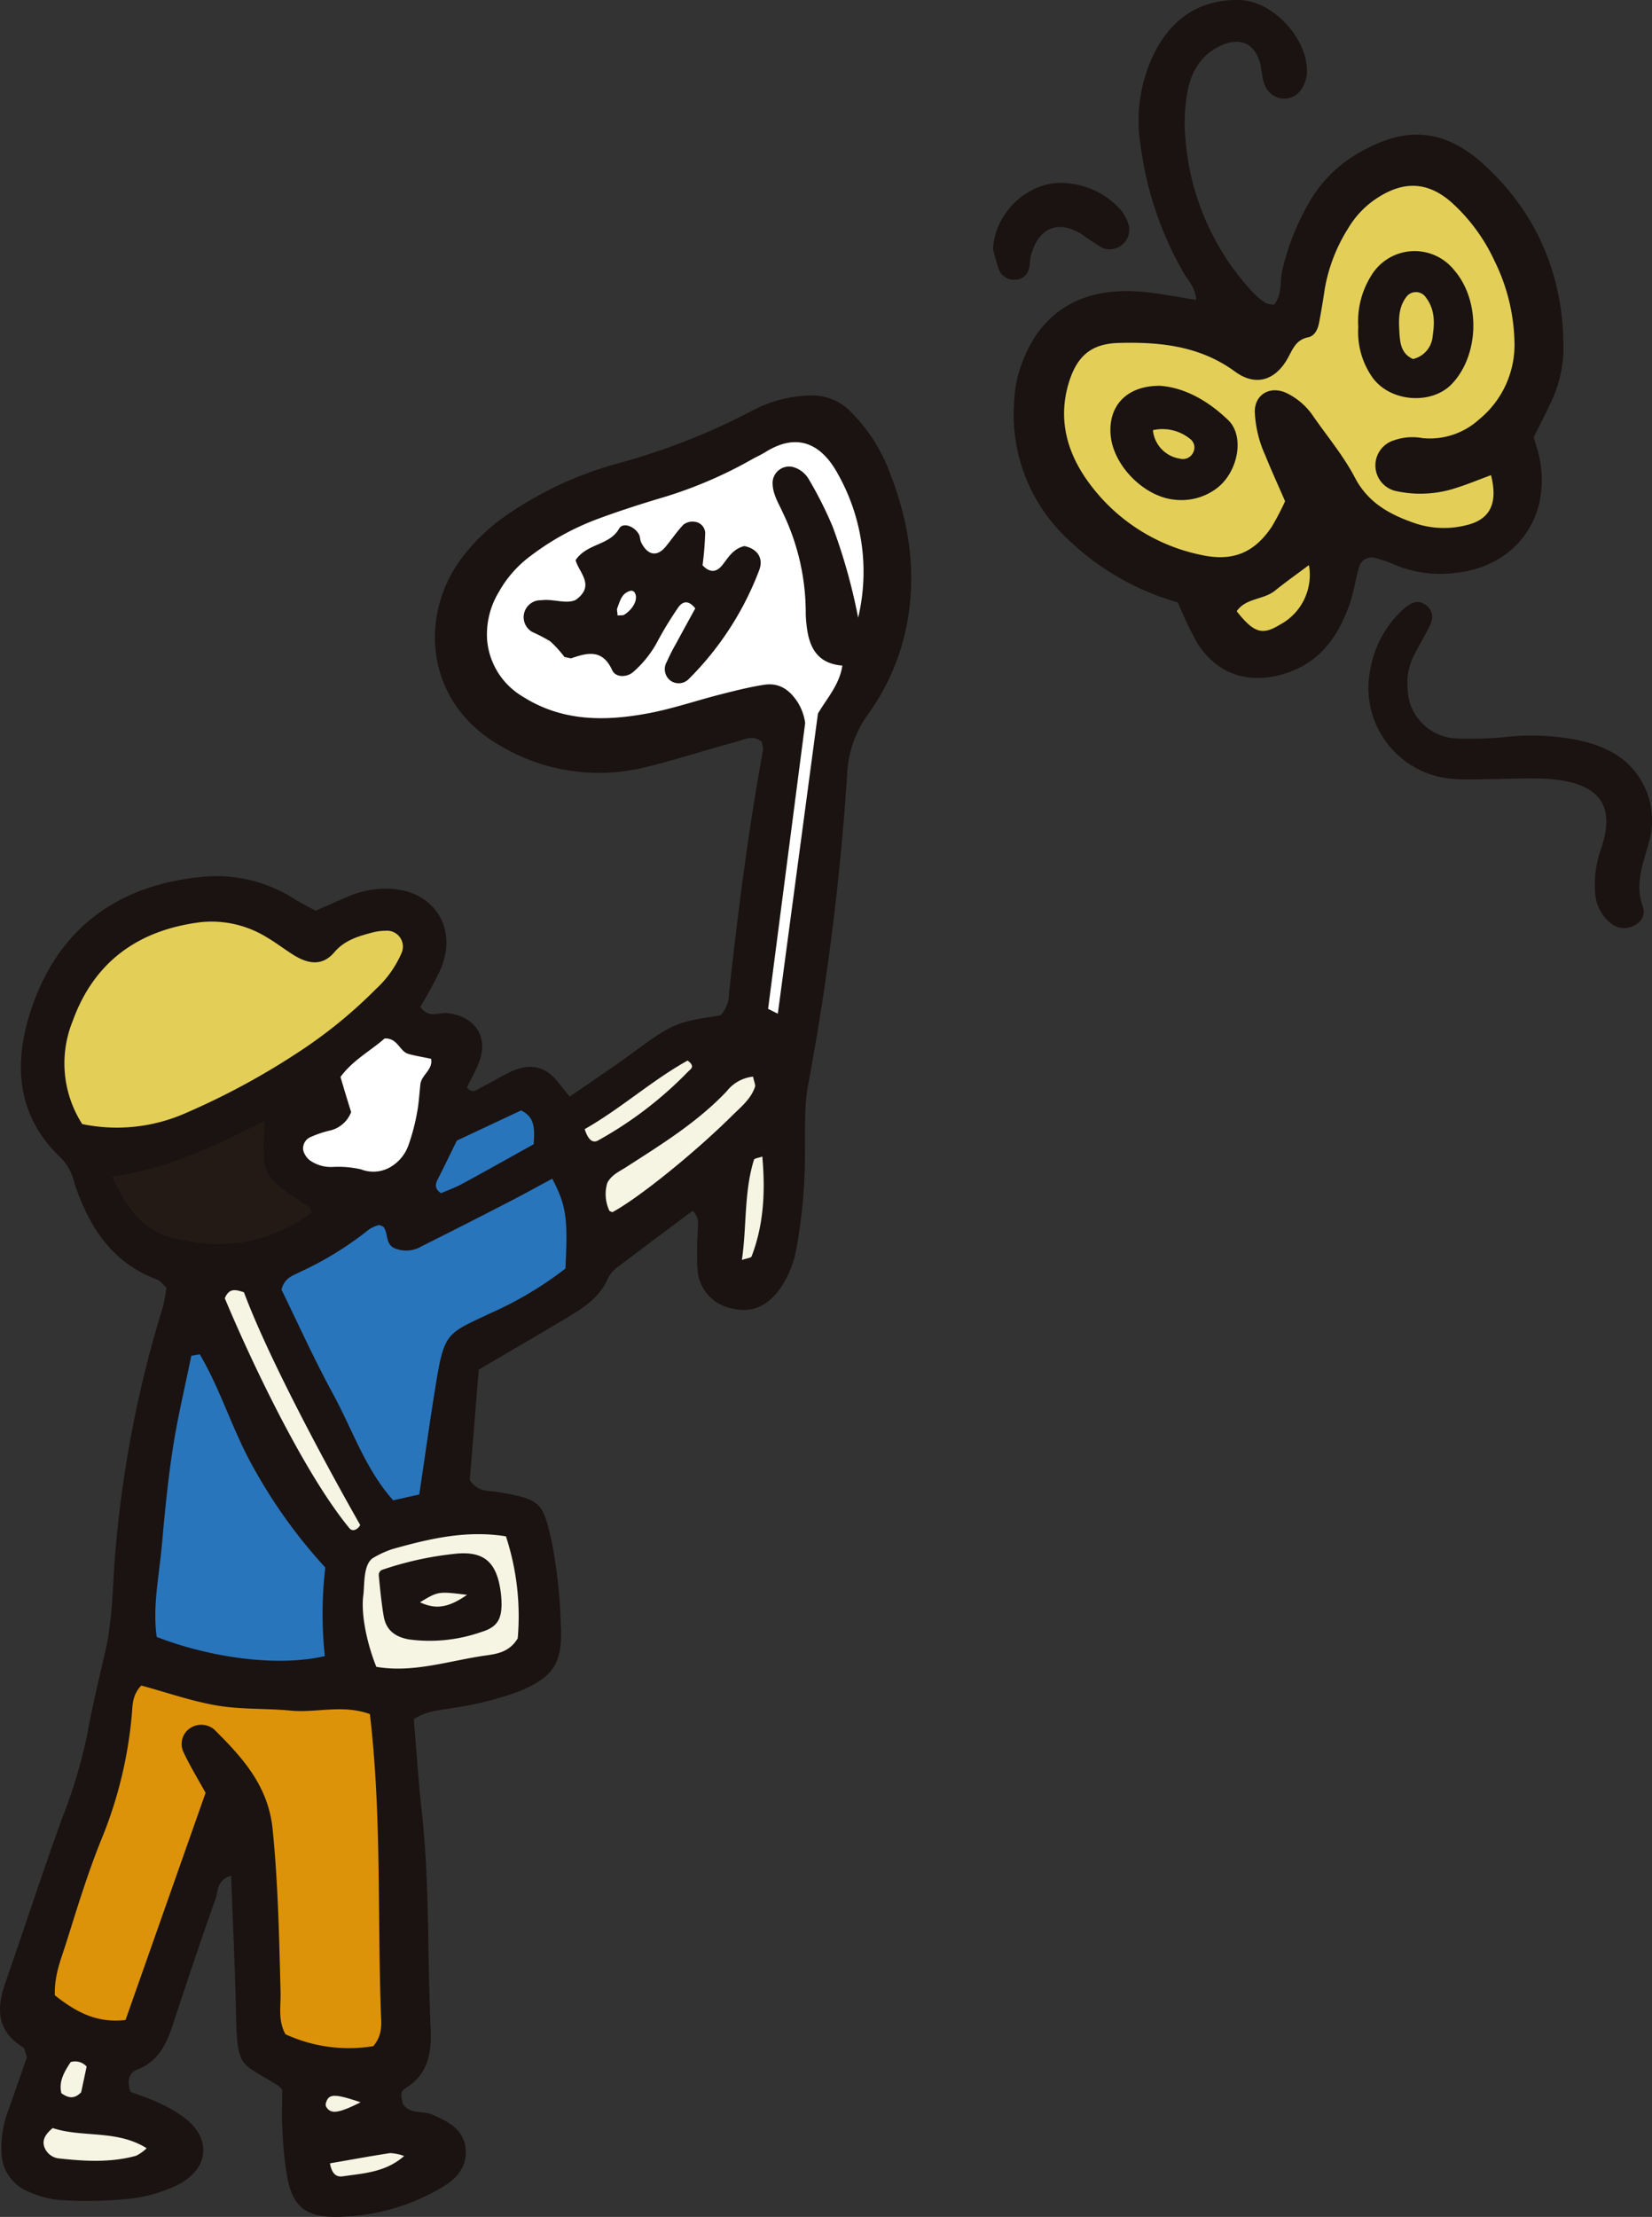 <svg xmlns="http://www.w3.org/2000/svg" width="242.626" height="325.492" viewBox="0 0 242.626 325.492">
  <rect x="0" y="0" width="242.626" height="325.492" fill="#333333" stroke="none"/>
  <g id="program-illust" transform="translate(23562.849 -5458.506)">
    <g id="グループ_7714" data-name="グループ 7714" transform="translate(173 66)">
      <path id="パス_1277" data-name="パス 1277" d="M32.461,66.476c-9.2,1.81-16.16-1.824-22.248-7.46A18.406,18.406,0,0,1,4.434,40.959c.932-4.631,3.661-6.742,8.4-7.061,5.12-.343,9.926,1.056,14.754,2.413,1.245.348,1.931,1.377,2.858,2.119,2.573,2.063,5.047.832,6.324-1.832a14.558,14.558,0,0,0,.747-3.386A8.515,8.515,0,0,0,40,33.166a2.616,2.616,0,0,0,1.608-2.35,29.3,29.3,0,0,1,1.793-8.81c1.323-3.174,2.9-6.183,5.653-8.4,4.8-3.879,9.571-3.712,13.99.642A29.386,29.386,0,0,1,71.8,34.8a14.274,14.274,0,0,1-6.105,12.485,11.348,11.348,0,0,1-7.275,2.386,27.44,27.44,0,0,0-3.6-.024,3.5,3.5,0,0,0-3.288,2.98c-.1,1.525,1.1,2.868,2.977,3.225a16.742,16.742,0,0,0,8.849-1.026c1.464-.521,2.7-1.817,4.66-1.372,1.581,1.6,1.231,3.5.506,5.429a6.07,6.07,0,0,1-4.509,3.627c-5.872,1.579-13.477-1.481-16.9-6.647-1.992-3.009-4.018-6-6.044-8.982-1.372-2.021-2.926-3.826-5.439-4.359A2.539,2.539,0,0,0,33.7,45.792a38.258,38.258,0,0,0,1.664,5.757c.773,2.058,1.778,4.028,2.607,5.872.431,1.812-1.574,2.914-.939,4.616,1.335.306,2.089-.907,3.181-1.226a4.924,4.924,0,0,1,6.429,3.726C48.2,72.948,40.8,83.711,31.1,82.176c-4.074-.647-6.572-3.639-6.105-7.5a6.484,6.484,0,0,1,3.3-4.765c1.3-.846,3.162-.9,4.169-3.432M12.191,45.028c.674.019,1.221,1.036,2.014.207.737-.769,1.535-1.479,2.571-2.466-2.566-.508-2.926,2.065-4.59,2.279.112.82.221,1.639.35,2.586,1.026-1.163-.182-1.788-.345-2.6m49.626-9.646c1.481-1.42,1.481-1.42,1.18-5-.3,1.693.5,3.648-1.187,5.02l-.73,3.094c-.574.146-1.155.277-1.724.44-4.081,1.167-6.664-.049-8.036-3.785a9.826,9.826,0,0,1,3.76-11.534c.479-.345,1.5-.3,1.292-1.576-4.291.467-6.326,3.2-7.158,6.949-.951,4.278-.671,8.44,2.821,11.646a5.991,5.991,0,0,0,5.628,1.386c1.671-.433,3.607-.915,3.714-3.276,1.778-.907.4-2.228.44-3.364M24.294,56.47c-.314-.362-.426-.625-.572-.645-1.887-.243-3.78-.455-6.356-.754,2.42,2.43,4.582,1.8,6.927,1.4" transform="translate(-23584.289 5408.021)" fill="#e3cf57"/>
      <path id="パス_1278" data-name="パス 1278" d="M77.61,64.21c.3,1.056.64,1.994.837,2.96,1.793,8.846-3.52,16.08-12.482,16.96a17.366,17.366,0,0,1-8.287-1.012A23.144,23.144,0,0,0,54.3,81.912a1.892,1.892,0,0,0-2.347,1.36c-.518,1.722-.744,3.539-1.323,5.239-1.7,4.959-4.483,8.917-9.863,10.478-5.122,1.484-9.649,0-12.531-4.512a52.6,52.6,0,0,1-2.887-6.03,38.333,38.333,0,0,1-16.4-9.508A24.99,24.99,0,0,1,1.314,58.8a17.525,17.525,0,0,1,.523-3.563C3.931,47.569,9.333,42,19.819,42.818c2.734.214,5.441.793,8.219,1.211-.117-1.8-1.172-2.829-1.873-4.016a50.649,50.649,0,0,1-6.3-18.685,22.472,22.472,0,0,1,2-13.489C24.413,2.742,28.543-.109,34.344,0c5.1.1,10.335,5.944,9.946,10.967a5.316,5.316,0,0,1-.849,2.211,3.014,3.014,0,0,1-5.03-.107c-.8-1.26-.642-2.712-1.058-4.033-.873-2.773-2.989-3.578-5.67-2.352-3.053,1.4-4.461,4-4.979,7.061a25.235,25.235,0,0,0-.248,6.589,37.275,37.275,0,0,0,9.982,22.674,10.318,10.318,0,0,0,1.851,1.5,3.408,3.408,0,0,0,1.2.221c1.209-1.5.81-3.42,1.2-5.122a36.631,36.631,0,0,1,4-10,19.565,19.565,0,0,1,7.7-7.421c6.348-3.544,12.028-3.52,18.181,2.223,7.842,7.316,11.607,16.676,11.393,27.5a18.8,18.8,0,0,1-2,7.5c-.749,1.63-1.581,3.22-2.362,4.794m-6.273,5.56c-1.975.732-3.439,1.343-4.95,1.819a16.727,16.727,0,0,1-8.9.535,3.854,3.854,0,0,1-.365-7.479,8.116,8.116,0,0,1,4.142-.319,10.758,10.758,0,0,0,8.331-2.741A14.16,14.16,0,0,0,74.771,49.9a28.183,28.183,0,0,0-2.919-11.592,26.548,26.548,0,0,0-6.4-8.669c-3.347-2.894-6.759-3.091-10.51-.771a13.523,13.523,0,0,0-4.6,4.677,24.426,24.426,0,0,0-3.432,8.931c-.231,1.588-.506,3.174-.793,4.753-.185,1.026-.6,2.087-1.661,2.3-1.919.4-2.3,1.956-3.125,3.327-1.861,3.106-4.694,3.826-7.586,1.707-5.173-3.794-11.072-4.383-17.133-4.21-4.025.117-6.127,1.96-7.314,5.937-1.63,5.46-.134,10.425,3.1,14.754A27.2,27.2,0,0,0,28.816,81.487c4.585,1,7.788-.323,10.352-4.205a38.65,38.65,0,0,0,1.924-3.69c-1.017-2.345-2.019-4.526-2.914-6.75a17.152,17.152,0,0,1-1.537-6.394c0-2.559,2.262-3.831,4.6-2.77a9.869,9.869,0,0,1,4.035,3.507c2.072,2.96,4.419,5.782,6.081,8.958,1.968,3.755,5.234,5.456,8.863,6.7a13.382,13.382,0,0,0,7.737.2c3.254-.849,4.417-3.189,3.381-7.275M44.589,82.97c-1.87,1.4-3.464,2.522-4.972,3.746-1.686,1.369-4.281,1.06-5.633,3.028,2.483,3.128,3.717,3.585,6.3,2a8.276,8.276,0,0,0,4.308-8.778" transform="translate(-23588.203 5392.507)" fill="#1a1311"/>
      <path id="パス_1279" data-name="パス 1279" d="M42.114,62.323c-2.4,0-4.816.163-7.2-.029a13.4,13.4,0,0,1-11.93-16.216,15.475,15.475,0,0,1,4.9-8.751c.888-.754,1.985-1.484,3.233-.538,1.177.89,1.092,2.031.5,3.191-.73,1.423-1.527,2.809-2.272,4.222a8.968,8.968,0,0,0-.924,4.658,7.491,7.491,0,0,0,7.1,7.511,51.867,51.867,0,0,0,7.793-.263,34.721,34.721,0,0,1,9.571.4c4.485.839,8.406,2.719,10.437,7.17a11.558,11.558,0,0,1,.477,8.2c-.849,3.04-2.055,6.073-.749,9.364a2.212,2.212,0,0,1-1.221,2.517,3.026,3.026,0,0,1-3.405-.146,6.062,6.062,0,0,1-2.449-4.626,15.63,15.63,0,0,1,.89-6.494c2.016-5.959.146-9.525-7.547-10.167-2.386-.2-4.8-.029-7.2-.029Z" transform="translate(-23557.547 5444.557)" fill="#1a1311"/>
      <path id="パス_1280" data-name="パス 1280" d="M0,20.779c.231-5.585,5.516-10.228,10.751-9.7a11.826,11.826,0,0,1,7.915,3.826,6.335,6.335,0,0,1,1.167,2.046,2.878,2.878,0,0,1-3.76,3.641,33.853,33.853,0,0,1-2.965-1.953c-3.5-2.264-6.5-1.026-7.564,3.133-.146.576-.1,1.2-.253,1.773a2.048,2.048,0,0,1-2.131,1.7,2.308,2.308,0,0,1-2.32-1.54C.443,22.591.18,21.428,0,20.779" transform="translate(-23590 5408.32)" fill="#1a1311"/>
      <path id="パス_1281" data-name="パス 1281" d="M22.063,26.318A12.6,12.6,0,0,1,23.9,18.863a7.438,7.438,0,0,1,12.249-.907c3.862,4.449,3.724,12.358-.294,16.654-2.972,3.177-9.087,2.734-11.7-.885a11.568,11.568,0,0,1-2.094-7.406M30.1,31a3.742,3.742,0,0,0,2.887-3.364c.289-1.958.338-3.921-.985-5.655a1.755,1.755,0,0,0-2.933-.027c-1.148,1.574-1.07,3.344-.97,5.11.09,1.564.253,3.167,2,3.935" transform="translate(-23558.422 5414.217)" fill="#1a1311"/>
      <path id="パス_1282" data-name="パス 1282" d="M14.449,23.292c3.607.27,7.056,2.247,9.946,5.042,2.478,2.4,1.416,7.705-1.739,10.036A8.613,8.613,0,0,1,16.458,40c-4.485-.465-8.98-5.045-9.342-9.522-.35-4.308,2.425-7.26,7.333-7.19M13.33,29.8A4.684,4.684,0,0,0,17.3,33.982a1.67,1.67,0,0,0,1.941-.9,1.586,1.586,0,0,0-.538-2.065A6.392,6.392,0,0,0,13.33,29.8" transform="translate(-23579.852 5425.866)" fill="#1a1311"/>
    </g>
    <g id="グループ_7715" data-name="グループ 7715">
      <path id="パス_1283" data-name="パス 1283" d="M63.3,183.167c-4.884,1.1-9.359.358-13.774-1.031a2.72,2.72,0,0,1-2.021-2.68c-.054-2.4-.007-4.811-.1-7.212-.289-7.8-.27-15.613-1.54-23.362-.88-5.39-4.529-8.737-8.2-12.125a1.754,1.754,0,0,0-2.226.126,1.97,1.97,0,0,0-.569,2.179c.521,2.213,2.274,3.741,3.417,6.022-4.025,11.41-8.134,23.053-12.191,34.555-5.186.058-6.57-.438-11.833-4.079-.576-1.613.071-3.162.55-4.636,2.281-7.041,4.49-14.115,7.1-21.037a56.485,56.485,0,0,0,3.371-13.956c.28-2.568.438-5.169,1.676-7.579,2.821.007,4.981,1.71,7.482,2.325a74.885,74.885,0,0,0,22.071,1.571c1.8-.1,3.607-.489,5.509,1.085,1.352,5.139.635,10.777,1.138,16.3a164.084,164.084,0,0,1,.547,16.8c-.063,5.541.708,11.135-.406,16.729" transform="translate(-23569.895 5576.345)" fill="#dd9309"/>
      <path id="パス_1284" data-name="パス 1284" d="M81.9,141.3a29.274,29.274,0,0,1,.44-7.633c1.479-11.733,2.911-23.474,4.4-35.21a7.667,7.667,0,0,0-1.051-5.743,3.685,3.685,0,0,0-3.51-1.861,29.753,29.753,0,0,0-4.111.793c-4.468,1.107-8.907,2.333-13.39,3.376a25.315,25.315,0,0,1-14.226-.474A23.2,23.2,0,0,1,46.6,92.875c-6.146-3.468-8.1-10.245-4.8-16.51a18.026,18.026,0,0,1,5.5-6.27,45.681,45.681,0,0,1,14-6.774A101.05,101.05,0,0,0,81.836,54.99c5.188-2.875,8.754-1.722,11.441,3.473,5.431,10.486,6.11,21.188-.063,31.554a34.27,34.27,0,0,0-4.385,14.132c-1.372,11.748-3.072,23.457-4.67,35.176-.151,1.112-.178,2.542-2.26,1.977M69.961,73.286a3.248,3.248,0,0,0,1.89-2.2c.311-1.313,1.206-3.04-.231-3.838-1.742-.968-2.226,1.058-2.96,2.126a5.55,5.55,0,0,0-.513,1.566c.552.966,1.79,1.182,1.924,2.325.078.185.272.457.212.545a39.508,39.508,0,0,1-8.462,8.129c-.328.251-1.158.041-1.661-.175a2.374,2.374,0,0,1-1.425-2.427,3.625,3.625,0,0,1,1.318-2.615c1.639-1.469,3.32-2.89,5.047-4.385a10.03,10.03,0,0,1-2.06-1.749c-.625-.917.056-2.457-1.338-3.091-1.459.117-1.705,1.559-2.551,2.347-1.039.966-2.909.034-3.775,1.844,1.25,2.413,2.165,5.008-1.262,7.073-.985-.126-2.165-.3-3.349-.418a5.992,5.992,0,0,0-1.771.039,1.75,1.75,0,0,0-1.559,1.569,2.125,2.125,0,0,0,.756,1.489c.6.486,1.459.642,2.077,1.114,2,1.525,3.914,3.014,6.754,2.177A2.334,2.334,0,0,1,59.6,85.858c.435.812.438,2.046,2.174,1.756a14.158,14.158,0,0,0,3.551-4.444c.822-1.6,1.846-3.1,2.79-4.643.533-.868,1.15-1.7,2.286-1.683a2.638,2.638,0,0,1,2.42,1.742c-.815,1.5-1.715,3.057-2.522,4.665-.839,1.671-2.554,3.116-1.817,5.246a2.114,2.114,0,0,0,2.413-.62,60.057,60.057,0,0,0,8.9-13.533,5.416,5.416,0,0,0,.46-2.3c-.012-.939-.764-1.3-1.6-1.4-1.793.628-2.024,3.072-4.2,3.439-1.418-.243-2.982-.511-4.49-.8m23.968,8.2c0-6.944-2.873-16.26-6.12-20.884A4.822,4.822,0,0,0,86.62,59.28,2.323,2.323,0,0,0,85,58.865c-.9.246-1.009,1.165-.9,1.941a8.331,8.331,0,0,0,.7,2.26A40.2,40.2,0,0,1,88.9,80.4a6.663,6.663,0,0,0,1.328,4.507,1.759,1.759,0,0,0,2.038.793,2.186,2.186,0,0,0,1.257-1.18,22.119,22.119,0,0,0,.406-3.035" transform="translate(-23532.412 5469.065)" fill="#fff"/>
      <path id="パス_1285" data-name="パス 1285" d="M70.285,104.036a54.663,54.663,0,0,1,1.535,14.251c-2.972,3.094-6.8,4.509-10.2,6.567a19.988,19.988,0,0,1-3.288,1.476,8.172,8.172,0,0,0-5.558,7.139c-.832,6.142-1.836,12.261-2.824,18.767a11.629,11.629,0,0,1-6.017.567,340.881,340.881,0,0,1-16.282-32.1c.652-1.982,2.16-2.26,3.369-2.858a48.341,48.341,0,0,0,9.736-5.925,9.082,9.082,0,0,1,2.571-1.45,14.987,14.987,0,0,0,9.148-8.99A6.647,6.647,0,0,1,56.5,97.391c2.746-1.163,5.431-2.464,8.326-3.792,2.065,1.907,2.62,4.021,1.994,6.939-3.481,1.946-7.124,4-10.78,6.027-3.6,1.994-7.662,3.279-10.473,6.365.769,1.98,2.011,1.707,3.079,1.231,2.926-1.3,5.835-2.656,8.674-4.132,3.023-1.571,5.949-3.327,8.939-4.964a5.291,5.291,0,0,1,4.03-1.029" transform="translate(-23550.395 5526.567)" fill="#2975bc"/>
      <path id="パス_1286" data-name="パス 1286" d="M23.674,114.471c-6.506-.071-7.771-1.172-8.761-7.136-1.705-10.255,5.4-21.056,15.727-23.941,6.329-1.768,12.266-1.333,17.59,2.926A11.074,11.074,0,0,0,50.264,87.6c1.562.773,3.018.844,4.332-.618,2.172-2.418,5.12-3.035,8.17-3.15,3.077-.117,4.468,1.96,3.235,4.709A16.915,16.915,0,0,1,62.191,93.9a88.715,88.715,0,0,1-31.423,19.463,18.376,18.376,0,0,1-7.095,1.109" transform="translate(-23569.002 5510.55)" fill="#e3cf57"/>
      <path id="パス_1287" data-name="パス 1287" d="M47.334,141.612c-.99,5-.443,9.586-.139,14.44a33.161,33.161,0,0,1-12.514.151c-4.877-.671-9.96-.822-14.642-3.853,1.42-15.046,1.727-30.2,6.662-44.654,1.666.08,1.846,1.194,2.223,2.067,1.343,3.128,2.6,6.29,3.969,9.408a76.4,76.4,0,0,0,14.44,22.44" transform="translate(-23561.299 5546.758)" fill="#2975bc"/>
      <path id="パス_1288" data-name="パス 1288" d="M17.828,104.732c11.079-1.1,20.03-6.944,29.141-11.848,1.124.722,1.311,1.554.62,2.118-1.065.873-2.381,1.43-3.515,2.233-2.911,2.065-3.9,7.581.508,10.075,1.712.968,3.544,1.722,5.319,2.571-.051.387.041.949-.17,1.109A26.228,26.228,0,0,1,31.845,116.5c-6.874-.409-11.69-3.571-14.219-10.036-.122-.316.078-.759.2-1.729" transform="translate(-23564.809 5525.543)" fill="#241a15"/>
      <path id="パス_1289" data-name="パス 1289" d="M34.144,140.629c-.9-4.013-1.722-7.722-1.335-11.51.438-4.257,2.4-7.491,7.263-8.284,3.948-.642,7.844-1.664,11.889-1.476,1.17.056,2.335.268,3.685.428A47.959,47.959,0,0,1,57.319,136.5a7.273,7.273,0,0,1-4.721,2.359c-5.884,1-11.687,2.8-18.454,1.771m3.371-14.482c-1.046,2.058-.292,3.821-.056,5.524.3,2.131,1.43,2.989,3.6,3.288a18.747,18.747,0,0,0,8.776-.949c2.868-.988,3.4-1.768,2.987-4.814a13.242,13.242,0,0,0-.3-1.756c-.652-2.352-1.785-3.242-4.269-3.291-3.8-.073-7.345,1.058-10.741,2" transform="translate(-23543.148 5563.43)" fill="#f6f4e2"/>
      <path id="パス_1290" data-name="パス 1290" d="M36.093,101.434l-1.542-5.266C36.658,93.1,39.9,91.459,42.23,89.2c2.469.253,2.632,2.882,4.247,3.174,1.817.484,3.254-1.527,4.809-.083.032.192.156.455.078.55-2.654,3.194-3.561,6.986-3.989,11.006a11.346,11.346,0,0,1-1.382,3.935c-1.583,3-3.94,3.974-7.455,3.116a9.367,9.367,0,0,0-3.551-.362,7.138,7.138,0,0,1-4.062-.861A2.837,2.837,0,0,1,29,106.921a3.439,3.439,0,0,1,2-2.792c1.489-.946,3.724-.195,5.093-2.695" transform="translate(-23548.473 5520.27)" fill="#fff"/>
      <path id="パス_1291" data-name="パス 1291" d="M26.631,103.728a2.238,2.238,0,0,1,2.162.854,7.427,7.427,0,0,1,1.433,2.6c2.367,8.827,7.358,16.408,11.478,24.4,1.009,1.956,2.17,3.836,3.157,5.8a8.039,8.039,0,0,1,.878,2.841,2.514,2.514,0,0,1-1.45,2.432,2.231,2.231,0,0,1-2.294.024,6.214,6.214,0,0,1-2.165-1.994c-5.12-9.946-11.359-19.363-14.477-30.272a10.038,10.038,0,0,1-.681-4.7,2.621,2.621,0,0,1,1.958-1.99" transform="translate(-23554.793 5541.027)" fill="#f6f4e2"/>
      <path id="パス_1292" data-name="パス 1292" d="M21.8,160.681c2.821.579,5.334,1.112,7.851,1.608,3.573.705,3.751.951,3.622,5.64-4.687.323-9.313,1.566-14.107,1.469a9.514,9.514,0,0,1-2.369-.343c-3.566-1-4.524-3.746-2.408-6.917a15.641,15.641,0,0,1,1.654-1.776c-2.036-3.413-.4-6.129,1.7-8.7a2.192,2.192,0,0,1,2.69-.71,2.026,2.026,0,0,1,1.228,2.464c-.615,2.432.236,4.709.136,7.26" transform="translate(-23570.99 5608.429)" fill="#f6f4e2"/>
      <path id="パス_1293" data-name="パス 1293" d="M67.515,96.523c-4.641,2.318-8.678,5.563-12.954,8.44a21.776,21.776,0,0,1-5.713,3.2,2.793,2.793,0,0,1-3.16-1.109,2.647,2.647,0,0,1,.066-3.32,4.552,4.552,0,0,1,.752-.917A114.971,114.971,0,0,1,63.521,90.678a8.123,8.123,0,0,1,2.233-.827,2.454,2.454,0,0,1,3.121,3.06,37.046,37.046,0,0,1-1.566,3.826Z" transform="translate(-23525.361 5521.061)" fill="#f6f4e2"/>
      <path id="パス_1294" data-name="パス 1294" d="M64.175,94.041c2.1.362,3-1.773,4.7-2.233.759-.207,1.652-.375,2.16.435a2.381,2.381,0,0,1,.36,1.661,7.208,7.208,0,0,1-1.223,2.651,32.782,32.782,0,0,1-3.741,3.879c-4.519,3.938-9.065,7.847-13.686,11.665-1.313,1.085-2.581,2.654-4.762,1.941a12.183,12.183,0,0,1-.562-5.884c1.35-2.116,3.692-2.967,5.626-4.32,3.269-2.286,6.83-4.176,9.644-7.071.8-.82,1.958-1.486,1.7-2.938l-.207.212" transform="translate(-23522.229 5523.759)" fill="#f6f4e2"/>
      <path id="パス_1295" data-name="パス 1295" d="M62.993,100.449A74.163,74.163,0,0,0,62,111.311a7.883,7.883,0,0,1-2.033,4.9,3.123,3.123,0,0,1-3.8.839,2.5,2.5,0,0,1-1.029-3.609c2.055-3.658,1.352-7.778,2.211-11.629.3-1.352.088-2.821.861-4.074.54-.878,1.2-1.637,2.362-1.491a2.483,2.483,0,0,1,2.063,1.929,14.521,14.521,0,0,1,.358,2.269" transform="translate(-23511.582 5530.339)" fill="#f6f4e2"/>
      <path id="パス_1296" data-name="パス 1296" d="M46.022,157.78a26.937,26.937,0,0,1-13.331,3.78,1.613,1.613,0,0,1-1.092-.423,4.022,4.022,0,0,1-.919-1.413,1.069,1.069,0,0,1,.754-1.411c4.446-.788,8.858-2.559,14.589-.533" transform="translate(-23546.154 5617.15)" fill="#f6f4e2"/>
      <path id="パス_1297" data-name="パス 1297" d="M33.83,158.809a13.231,13.231,0,0,1-2.408-.73,2.269,2.269,0,0,1-1.35-2.386,2.575,2.575,0,0,1,1.763-2.138,5.637,5.637,0,0,1,4.018.092c1.895.545,2.785,1.442,2.527,2.671-.333,1.593-1.569,2.119-2.98,2.379-.384.071-.783.058-1.571.112" transform="translate(-23546.949 5611.957)" fill="#f6f4e2"/>
      <path id="パス_1298" data-name="パス 1298" d="M39.879,127.8c-2.941-.027-4.128-.623-4.361-1.941-.275-1.557,1.087-2.722,3.6-2.9a44.38,44.38,0,0,1,5.3-.046,2.049,2.049,0,0,1,1.343.932,1.784,1.784,0,0,1-.4,2.153A3.93,3.93,0,0,1,42.9,127.5c-1.17.161-2.352.233-3.021.3" transform="translate(-23539.18 5568.466)" fill="#f6f4e2"/>
      <path id="パス_1299" data-name="パス 1299" d="M50.38,70.13c3.014-2.119.452-4.077.019-5.864,1.686-2.488,4.979-2.126,6.38-4.614.552-.985,2.243-.387,2.928.856.187.341.141.805.316,1.155.951,1.919,2.337,2.162,3.6.632.885-1.07,1.661-2.245,2.622-3.245a2.191,2.191,0,0,1,1.632-.411,1.725,1.725,0,0,1,1.552,1.608,46.41,46.41,0,0,1-.389,4.777c1.007,1.073,2,1.155,2.963-.095.854-1.107,1.586-2.352,3.184-2.722,1.863.389,2.819,1.717,2.2,3.468A45.044,45.044,0,0,1,67.024,81.72a2.07,2.07,0,0,1-2.763.192,2.124,2.124,0,0,1-.462-2.727,28.857,28.857,0,0,1,1.36-2.68c.946-1.754,1.909-3.5,2.812-5.147-1.053-1.333-1.926-1-2.556-.063A53.692,53.692,0,0,0,62.3,76.437a15.69,15.69,0,0,1-3.369,4.193c-.936.88-2.644.934-3.162-.2-1.4-3.077-3.558-2.6-5.964-1.763-.165.056-.387-.053-1.039-.168a17.055,17.055,0,0,0-2.087-2.3,24.313,24.313,0,0,0-2.661-1.386,2.493,2.493,0,0,1,1.33-4.653c1.78-.238,3.595.6,5.028-.029M56.565,72.4c.567-.051.8,0,.944-.095,1.437-.89,2.153-2.454,1.525-3.32a.619.619,0,0,0-.5-.224c-1.391.3-1.615,1.542-2.038,2.61-.063.158.017.372.068,1.029" transform="translate(-23528.707 5476.475)" fill="#1a1311"/>
      <path id="パス_1300" data-name="パス 1300" d="M34.039,124.117a.788.788,0,0,1,.523-.805,48.676,48.676,0,0,1,10.276-2.3c4.658-.6,6.567,1.129,7.134,5.8.046.394.073.793.085,1.189.083,2.578-.632,3.76-3,4.461A22.863,22.863,0,0,1,38.47,133.54c-1.919-.341-3.323-1.26-3.7-3.332-.328-1.81-.62-4.821-.735-6.09M47,126.995c-4.23-.518-4.232-.525-6.91,1.092,2.23,1.053,4.069.885,6.91-1.092" transform="translate(-23541.252 5565.67)" fill="#1a1311"/>
      <path id="パス_1301" data-name="パス 1301" d="M141.9,62.47a25.039,25.039,0,0,0-5.789-9.072,7.844,7.844,0,0,0-5.947-2.386,18.816,18.816,0,0,0-8.635,2.286A97.09,97.09,0,0,1,101.4,61.116a53.7,53.7,0,0,0-15.732,7.392,28.548,28.548,0,0,0-6.543,6.166c-6.516,8.452-5.672,21.543,5.735,27.881a28.319,28.319,0,0,0,20.927,3.067c4.478-1.065,8.863-2.522,13.312-3.719,1.265-.341,2.612-1.141,3.9-.08a3.632,3.632,0,0,1,.236,1.206c-2.179,11.848-3.682,23.79-5.008,35.757a4.513,4.513,0,0,1-1.27,3.245c-6.538.953-7.041,1.211-12.993,5.575-2.89,2.119-5.881,4.094-9.141,6.348-.834-1.034-1.428-1.841-2.092-2.583-1.892-2.116-4.166-2.2-6.567-1.07-1.45.681-2.812,1.547-4.247,2.257-.637.316-1.316,1.107-2.182.046.574-1.177,1.26-2.369,1.754-3.636,1.459-3.743-.467-6.757-4.546-7.275-1.289-.163-2.8.876-4.047-.927a62.493,62.493,0,0,0,3.006-5.572c2.556-6.035-1.063-11.566-7.574-11.76a13.89,13.89,0,0,0-5.879,1.073c-1.644.688-3.269,1.425-4.938,2.155-1.124-.623-2.2-1.163-3.215-1.793a21.183,21.183,0,0,0-13.241-3.2c-12.607,1.155-21.467,7.6-25.408,19.772-2.551,7.876-1.994,15.5,4.578,21.613a7.894,7.894,0,0,1,1.885,3.661c2.119,6.314,5.463,11.609,12.1,14.08.508.19.88.742,1.418,1.219-.192.99-.3,1.985-.579,2.924A170.031,170.031,0,0,0,28,222.113c-.3,4.4-.37,8.878-1.338,13.142-.932,4.1-1.943,8.19-2.688,12.329a73.4,73.4,0,0,1-3.6,12.076c-2.948,8.1-5.6,16.308-8.442,24.449-1.326,3.794-1.211,7.08,2.61,9.42.26.161.287.7.572,1.45-.81,2.333-1.729,4.974-2.651,7.613a15.264,15.264,0,0,0-1.078,6.482,6.314,6.314,0,0,0,3.9,5.628,14.028,14.028,0,0,0,4.607,1.243,60.4,60.4,0,0,0,9.615-.114,21.468,21.468,0,0,0,8.065-2.262c4.1-2.247,4.631-6.314,1.138-9.325a19.008,19.008,0,0,0-4.079-2.488c-1.418-.7-2.948-1.165-4.305-1.686-.491-1.484-.306-2.773.956-3.252,3.218-1.223,4.368-3.882,5.336-6.818,2.007-6.1,4.04-12.181,6.188-18.228.413-1.16.19-2.858,2.3-3.412.248,6.73.572,13.329.71,19.933.182,8.686.618,7.309,6.256,10.909a3.872,3.872,0,0,1,.542.589c0,1.834-.092,3.828.024,5.813a52.965,52.965,0,0,0,.747,7.163c.793,4.023,2.559,5.529,6.574,5.653a30.631,30.631,0,0,0,16.065-4.3c2.209-1.236,3.843-3.128,3.51-5.833-.336-2.727-2.561-3.853-4.843-4.857-1.423-.628-3.3.015-4.351-1.566-.2-.812-.482-1.81.272-2.255,3.473-2.05,3.965-5.361,3.8-8.866-.5-10.627-.136-21.285-1.309-31.887-.5-4.541-.793-9.106-1.165-13.5,1.851-1.233,3.685-1.277,5.451-1.6a48.8,48.8,0,0,0,9.9-2.442c5.1-2.084,6.531-4.147,6.244-9.654a74.574,74.574,0,0,0-1.262-11.96c-1.345-6.249-1.581-6.6-8.046-7.705-1.316-.226-2.855.061-4.067-1.741.421-5.186.871-10.753,1.316-16.226,4.329-2.539,8.484-4.942,12.6-7.4,2.586-1.547,5.171-3.1,6.429-6.105a4.83,4.83,0,0,1,1.6-1.712c3.5-2.671,7.044-5.3,10.807-8.112,1.107,1.206.725,2.221.72,3.172a49.441,49.441,0,0,0-.029,5.4,6.225,6.225,0,0,0,5.205,5.811c2.9.659,5.086-.482,6.791-2.753a14.779,14.779,0,0,0,2.527-6.049,76.825,76.825,0,0,0,1.257-14.377c.058-3.2-.131-6.477.455-9.593a382.466,382.466,0,0,0,5.723-45.352A16.382,16.382,0,0,1,138.515,98a33.185,33.185,0,0,0,5.375-11.344c2.116-8.338,1.053-16.34-1.994-24.184M75.5,165.993c.91-1.771,1.766-3.568,2.761-5.589,3.072-1.44,6.3-2.955,9.44-4.427,1.922.949,2.038,2.491,1.834,4.967-3.5,1.948-6.971,3.9-10.466,5.8-1.039.562-2.162.963-3.133,1.386-1.029-.7-.829-1.369-.435-2.138m-4.329-18.3c1.08.285,2.187.472,3.3.705.311,1.608-1.408,2.347-1.566,3.734s-.226,2.792-.489,4.162a30.07,30.07,0,0,1-1.206,4.626,6.044,6.044,0,0,1-3.04,3.551,5.021,5.021,0,0,1-4.008.153,15.083,15.083,0,0,0-4.132-.348,5.357,5.357,0,0,1-3.381-.983,2.851,2.851,0,0,1-.939-1.4,1.8,1.8,0,0,1,1.014-1.982,15.3,15.3,0,0,1,2.809-.961,4.408,4.408,0,0,0,3.2-2.727c-.243-.783-.538-1.727-.825-2.671-.229-.754-.45-1.513-.737-2.486,1.759-2.44,4.427-3.841,6.47-5.648,1.965-.107,2.184,1.917,3.534,2.272m-49.358-4.777c3.157-8.8,9.7-13.426,18.792-14.572a15.425,15.425,0,0,1,9.763,2.238c1.379.8,2.639,1.8,4,2.634,2.063,1.253,4.132,1.625,5.91-.477,1.527-1.8,3.641-2.376,5.772-2.931a8.034,8.034,0,0,1,1.776-.207,2.332,2.332,0,0,1,2.323,3.232,15.562,15.562,0,0,1-3.789,5.334,69.4,69.4,0,0,1-10.622,8.764,107.936,107.936,0,0,1-17.335,9.452,25,25,0,0,1-15.168,1.6,16.494,16.494,0,0,1-1.425-15.068M27.622,165.7c8.348-1.192,15.321-4.612,22.433-8.17-.5,8.063-.5,8.061,6.538,12.636.141.09.173.353.384.82-6.112,4.49-12.852,5.543-20.164,3.794-4.5-1.077-6.99-4.254-9.192-9.08m34.857,51.615c-6.8-8.258-14.679-25.082-18.3-33.762.662-1.569,1.622-1.253,2.812-.88,3.585,9.61,11.93,25.13,17.077,34.176-.3.6-1.09,1.075-1.591.467m-27.543,2.53c.426-4.787.888-9.586,1.625-14.331.705-4.536,1.788-9.012,2.7-13.514.413-.071.829-.143,1.243-.216,3.118,5.276,4.838,11.242,7.859,16.581a75.785,75.785,0,0,0,10.58,14.725,58.238,58.238,0,0,0-.068,13c-6.557,1.54-16.262.438-24.693-2.809-.635-4.4.348-8.914.749-13.433m-2.226,88.5a6.087,6.087,0,0,1-1.547,1.107c-3.714,1.026-7.494.812-11.261.4a2.561,2.561,0,0,1-2.235-1.734c-.231-.735-.141-1.591,1.245-2.734,4.361,1.445,9.393.2,13.8,2.96M21.546,295.7a2.262,2.262,0,0,1,2.34.662c-.27,1.275-.555,2.61-.8,3.768-1,1.031-1.878.876-2.911.141-.418-1.763.465-3.2,1.372-4.57m31.539-4.089c-1.124-2.046-.666-4.091-.715-6.064-.2-8.014-.362-16.012-1.165-24.016-.642-6.416-4.436-10.537-8.569-14.652a2.944,2.944,0,0,0-3.855.027,2.784,2.784,0,0,0-.657,3.315c.922,1.98,2.075,3.853,3.23,5.949Q35.521,272.718,29.6,289.521c-4.383.523-7.5-1.35-10.381-3.627-.109-2.96.941-5.378,1.707-7.825,1.62-5.159,3.2-10.354,5.246-15.35a62.461,62.461,0,0,0,4.349-18.028c.129-1.369.027-2.826,1.389-4.274,3.87,1.048,7.474,2.325,11.188,2.945,3.537.594,7.2.392,10.787.737,3.738.358,7.55-.944,11.6.506,1.72,14.557,1.114,29.2,1.615,43.786.051,1.552.336,3.225-1.1,4.967a22.184,22.184,0,0,1-12.913-1.746m5.962,10.612a.817.817,0,0,1,0-.569c.392-1.3,1.228-1.352,5.074-.051-3.349,1.69-4.432,1.763-5.074.62m11.471,7.268c-2.763,2.418-5.959,2.532-9.012,2.984-.73.107-1.576-.109-1.88-1.907,3.033-.525,5.932-1.063,8.844-1.506a7.155,7.155,0,0,1,2.048.428m14.949-90.977A37.594,37.594,0,0,1,87.2,233.489c-1.257,2.1-3.2,2.3-4.891,2.542-5.28.769-10.481,2.566-15.876,1.639-1.462-3.644-2.264-7.851-1.912-10.5.2-1.5-.034-4.381,1.333-5.422a13.993,13.993,0,0,1,2.982-1.379c5.366-1.5,10.775-2.8,16.63-1.858M94.2,179.2a53.084,53.084,0,0,1-11.006,6.55c-6.431,3.043-6.764,2.744-8.039,10.556-.839,5.127-1.549,10.274-2.415,16.058-1.289.289-2.437.545-3.833.859-4.094-4.59-5.976-10.381-8.817-15.586-2.778-5.088-5.159-10.393-7.586-15.345.431-1.724,1.63-2.046,2.7-2.583a48.992,48.992,0,0,0,10.2-6.292,5,5,0,0,1,1.464-.623c.323.153.545.187.64.316.691.936.241,2.452,1.562,3.082a4.431,4.431,0,0,0,4.045-.287q6.447-3.214,12.845-6.526c2.121-1.092,4.208-2.25,6.312-3.378,2.053,3.95,2.313,5.723,1.931,13.2m2.831-20.475c5.385-3.072,9.931-7.2,15.114-10.07,1.236.893.375,1.3.095,1.6a56.6,56.6,0,0,1-13.19,10.1c-.808.477-1.486.012-2.019-1.632m21.684-2.007c-5.633,5.582-13.869,12.2-17.617,14.2-.156-.08-.4-.119-.455-.243a5.7,5.7,0,0,1-.289-4.052c.6-1.175,1.742-1.664,2.736-2.3,5.212-3.357,10.5-6.606,14.81-11.169a5.667,5.667,0,0,1,3.862-2.138c.158.8.384,1.219.277,1.523-.608,1.776-2.053,2.921-3.325,4.181m2.831,20.691c-.088.224-.666.258-1.425.523.732-5.015.294-9.958,1.773-14.71.071-.221.681-.275,1.228-.474.445,5.04.241,9.933-1.576,14.662m15.649-93.784a84.594,84.594,0,0,0-3.755-13.39,56.748,56.748,0,0,0-3.507-6.954A3.881,3.881,0,0,0,127.6,61.5a2.431,2.431,0,0,0-2.96,2.136c-.083,1.72.827,3.089,1.469,4.522A33.9,33.9,0,0,1,129.5,82.67a15.936,15.936,0,0,0,.095,1.8c.314,3.235,1.382,5.879,5.28,6.193-.387,2.753-2.257,4.8-3.583,7.046L125.4,141.775l-1.428-.713,5.443-41.957a7.692,7.692,0,0,0-1.092-3.05c-1.248-1.914-2.778-2.911-4.972-2.568-2.17.338-4.312.885-6.446,1.428-3.49.89-6.92,2.072-10.452,2.739-6.419,1.214-12.745,1.253-18.575-2.474A10.693,10.693,0,0,1,82.7,86.82a12.008,12.008,0,0,1,1.693-6.905,16.779,16.779,0,0,1,4.731-5.378,38.265,38.265,0,0,1,9.98-5.463c2.812-1.041,5.672-1.965,8.542-2.838a63.923,63.923,0,0,0,13.82-5.777c.691-.4,1.435-.722,2.114-1.143,4.8-3,8.374-1.133,10.79,3.485a29.2,29.2,0,0,1,2.829,20.828" transform="translate(-23574.012 5465.566)" fill="#1a1311"/>
    </g>
  </g>
</svg>
